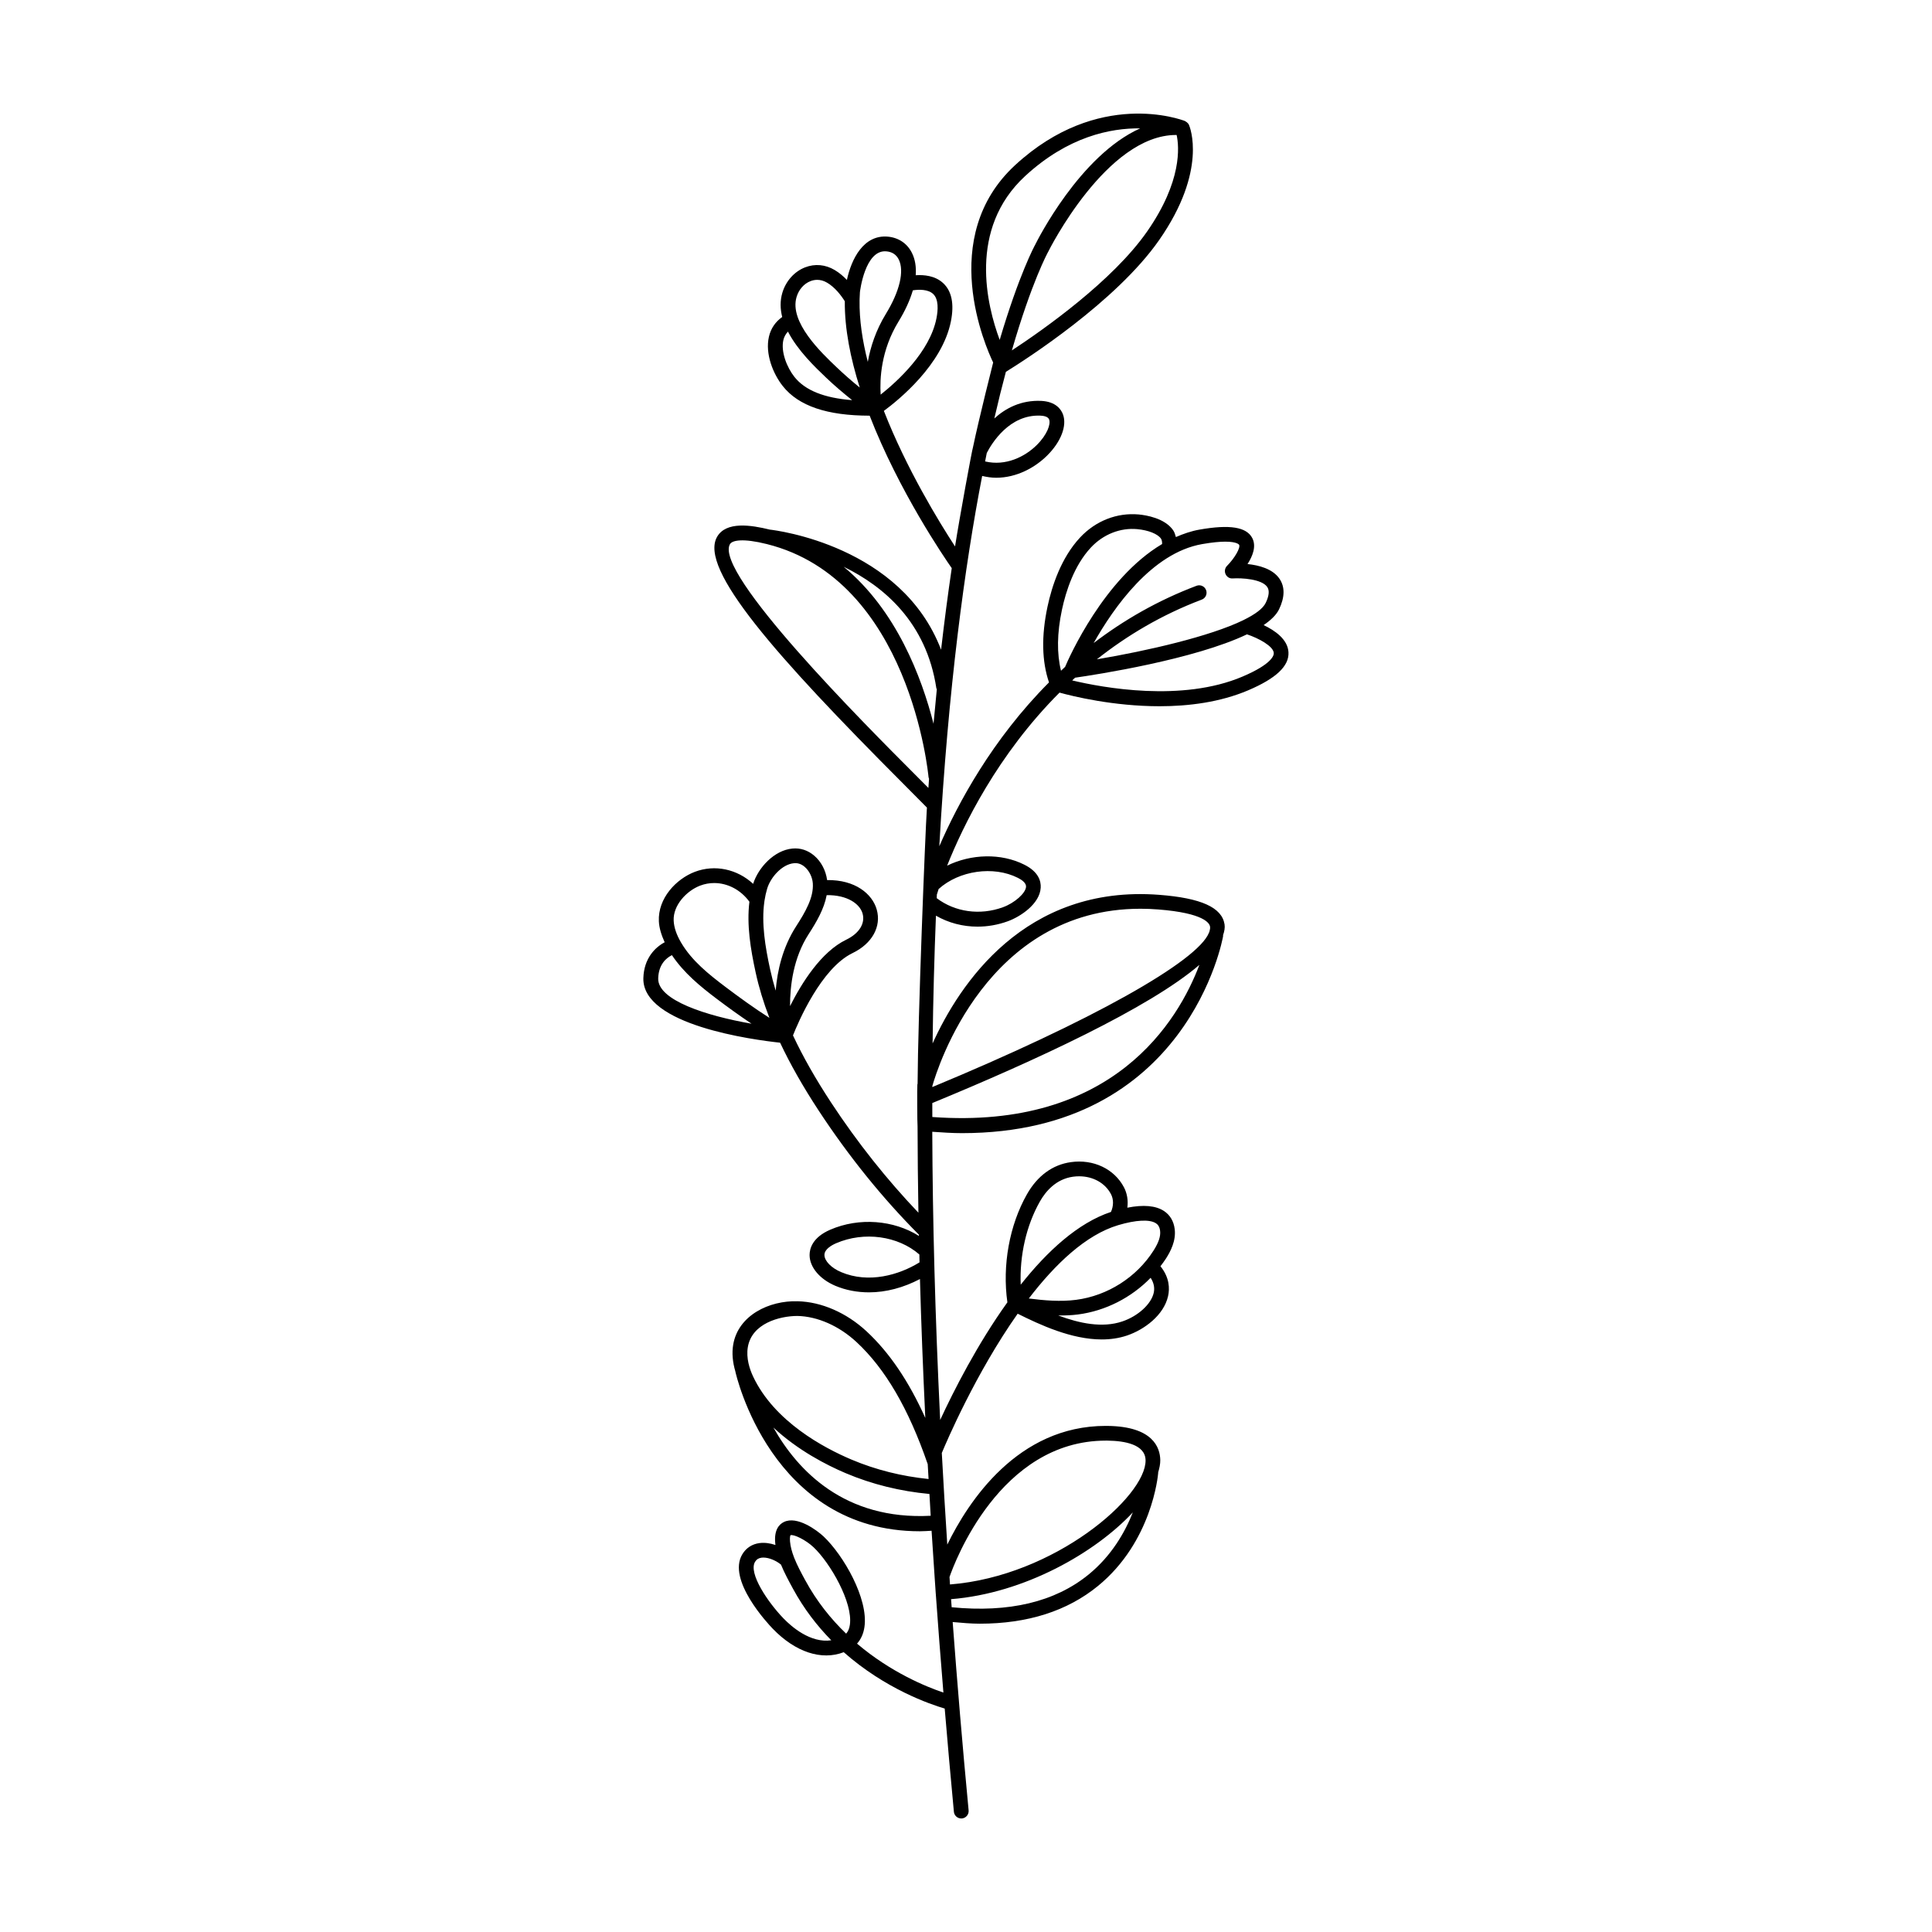 <?xml version="1.0" encoding="UTF-8"?>
<!-- Uploaded to: SVG Repo, www.svgrepo.com, Generator: SVG Repo Mixer Tools -->
<svg fill="#000000" width="800px" height="800px" version="1.1" viewBox="144 144 512 512" xmlns="http://www.w3.org/2000/svg">
 <path d="m478.87 309.66c1.926-1.316 3.383-2.707 4.094-4.188 1.543-3.219 1.578-5.949 0.109-8.102-1.816-2.664-5.523-3.59-8.469-3.891 1.332-2.055 2.406-4.684 1.258-6.894-1.527-2.93-5.969-3.641-13.988-2.231-2.18 0.383-4.246 1.102-6.25 1.973-0.184-0.633-0.355-1.273-0.746-1.832-2.231-3.176-7.109-3.965-9.102-4.156-5.746-0.523-11.414 1.68-15.543 6.102-5.059 5.422-7.484 12.945-8.629 18.309-1.672 7.844-1.492 14.559 0.391 20.094-15.078 15.125-24.191 32.168-29.07 43.418 2.379-42.094 6.734-74.223 11.359-98.129 1.254 0.289 2.496 0.477 3.703 0.477 5.465 0 10.324-2.723 13.508-5.875 3.691-3.656 5.332-7.961 4.184-10.965-0.469-1.23-1.836-3.328-5.711-3.527-5.414-0.254-9.512 1.973-12.461 4.656 1.031-4.481 2.059-8.629 3.062-12.359 4.977-3.074 29.184-18.516 40.621-34.926 12.895-18.504 8.113-30.023 7.902-30.504 0 0-0.004-0.004-0.004-0.004-0.125-0.281-0.332-0.516-0.578-0.715-0.07-0.059-0.145-0.098-0.227-0.145-0.094-0.059-0.172-0.137-0.281-0.18-0.926-0.367-22.953-8.598-44.969 11.684-20.758 19.125-7.777 48.293-5.836 52.324-0.004 0.02-3.703 14.574-5.352 22.469-0.207 0.43-3.578 18.781-4.75 26.277-4.254-6.523-12.867-20.586-18.863-35.926 3.914-2.883 15.492-12.246 17.77-23.75 0.91-4.609 0.215-8.016-2.074-10.125-2.129-1.973-5.074-2.219-7.254-2.078 0.164-2.227-0.156-4.223-1-5.91-1.246-2.504-3.508-4.035-6.359-4.312-6.469-0.59-9.691 5.949-10.879 11.469-0.93-0.973-2.004-1.891-3.223-2.617-2.469-1.477-5.25-1.727-7.859-0.715-2.836 1.105-5.086 3.613-6.019 6.723-0.648 2.168-0.57 4.328-0.043 6.43-1.793 1.273-3.019 3.039-3.519 5.231-1.043 4.531 1.105 9.855 3.699 13.113 4.172 5.238 11.699 7.801 22.996 7.809 7.746 19.996 19.77 37.566 21.754 40.406-0.992 6.75-1.941 13.934-2.824 21.621-10.512-27.57-43.754-31.656-45.402-31.836-4.898-1.203-11.586-2.277-13.973 1.938-4.801 8.48 15.371 31.363 49.48 65.539 2.434 2.438 4.492 4.508 6.141 6.191-0.473 7.113-2.387 56.047-2.473 73.168-0.035 0.121-0.055 0.199-0.059 0.215-0.078 0.305-0.035 10.844 0.051 11.098 0.02 7.422 0.09 15.027 0.227 22.879-8.328-8.742-16.129-18.516-23.168-29.234-4.141-6.312-7.461-12.168-10.074-17.754 1.355-3.422 7.457-17.801 15.805-21.824 5.168-2.492 7.672-7.023 6.387-11.539-1.172-4.137-5.711-7.91-13.148-7.797-0.332-2.512-1.559-4.902-3.43-6.484-1.676-1.422-3.656-2.07-5.738-1.875-4.856 0.441-9.074 5.066-10.434 9.352-4.227-3.898-10.125-5.203-15.461-3.176-4.945 1.891-9.805 6.996-9.523 13.105 0.082 1.805 0.68 3.656 1.539 5.559-2.559 1.359-5.496 4.281-5.648 9.488-0.359 12.488 29.27 16.383 36.238 17.125 2.676 5.68 6.035 11.609 10.215 17.98 7.996 12.18 16.938 23.238 26.562 32.898 0.004 0.109 0.004 0.219 0.008 0.328-6.703-4.199-15.805-4.969-23.496-1.648-4.773 2.062-5.481 5.094-5.477 6.723 0.008 3.188 2.676 6.379 6.793 8.129 2.773 1.176 5.82 1.75 8.957 1.75 4.496 0 9.16-1.242 13.5-3.531 0.332 11.801 0.805 24.078 1.418 36.812-4.41-9.797-9.555-17.379-15.598-22.977-5.305-4.914-11.949-7.805-18.23-7.941-7.531-0.242-15.766 3.723-17.082 11.5-0.375 2.211-0.16 4.621 0.574 7.09 0.004 0.012-0.004 0.023 0 0.035 0.094 0.441 9.395 42.328 48.902 42.328 1 0 2.055-0.082 3.094-0.137 0.254 3.996 0.805 12.273 0.816 12.348 0.094 1.359 0.18 2.695 0.277 4.066 0 0.02-0.008 0.031-0.008 0.051 0 0.012 0.012 0.02 0.016 0.031 0.605 8.586 1.301 17.422 2.035 26.387-4.449-1.504-13.879-5.305-22.887-12.969 1.043-1.164 1.715-2.656 1.965-4.422 1.078-7.504-5.574-19.012-10.816-23.965-1.742-1.645-7.035-5.566-10.527-3.848-1.223 0.59-2.617 2.027-2.309 5.516 0.016 0.191 0.039 0.387 0.062 0.578-1.359-0.465-2.828-0.684-4.234-0.504-1.961 0.262-3.527 1.285-4.539 2.957-4.109 6.797 6.789 18.418 8.043 19.719 6 6.223 12.945 8.512 18.828 6.238 11.008 9.738 22.867 13.793 26.758 14.938 0.754 8.953 1.547 18.023 2.434 27.355 0.098 1.012 0.953 1.77 1.949 1.77 0.062 0 0.125 0 0.188-0.004 1.078-0.105 1.867-1.059 1.766-2.137-1.648-17.32-3.031-33.902-4.223-49.914 2.438 0.219 4.875 0.438 7.172 0.438 12.695 0 23.207-3.352 31.34-10.004 14.293-11.691 15.891-29.207 15.949-29.953 0.004-0.039-0.016-0.074-0.012-0.113 0.348-1.152 0.582-2.269 0.566-3.297-0.055-3.316-1.945-8.906-13.969-9.047-0.168-0.004-0.328-0.004-0.492-0.004-23.324 0-36.398 20.012-41.984 31.457-0.535-8.254-1.031-16.387-1.453-24.277 1.227-2.957 8.973-21.113 20.105-36.914 5.918 2.953 14.242 6.824 22.289 6.824 2.273 0 4.527-0.312 6.688-1.039 4.606-1.559 9.758-5.391 10.883-10.445 0.449-2.012 0.398-4.914-2.019-7.918 0.512-0.68 1.027-1.352 1.484-2.07 1.168-1.844 2.68-4.652 2.289-7.785-0.258-2.082-1.242-3.738-2.852-4.789-2.176-1.422-5.426-1.711-9.699-0.871 0.258-1.875-0.039-3.773-0.898-5.406-2.566-4.875-8.105-7.512-14.066-6.664-4.832 0.672-8.852 3.609-11.629 8.496-4.66 8.207-6.582 18.859-5.195 28.656-7.996 11.148-14.223 23.43-17.812 31.176-1.348-27.645-2.004-53.066-2.094-76.375 2.691 0.188 5.367 0.363 7.879 0.363 59.871 0 69.102-51.637 69.191-52.191 0.016-0.094-0.012-0.18-0.008-0.273 0.348-0.996 0.539-1.969 0.395-2.875-0.707-4.473-6.203-6.961-17.309-7.816-35.672-2.738-53.008 23.789-60.062 39.383 0.148-11.898 0.461-23.145 0.887-33.859 3.316 1.91 7.121 2.906 11.016 2.906 2.676 0 5.394-0.465 8.023-1.422 3.367-1.219 8.469-4.598 8.723-8.891 0.105-1.738-0.559-4.203-4.316-6.094-6.203-3.133-14.137-2.863-20.484 0.25 4.215-10.586 13.34-29.402 29.789-45.863 3.484 0.961 14.211 3.613 26.523 3.613 7.707-0.004 16.008-1.051 23.469-4.219 7.394-3.144 10.891-6.445 10.68-10.086-0.172-3.438-3.637-5.797-6.582-7.195zm-23.211-129.89h0.16c0.676 3.055 1.496 12.207-7.832 25.594-9.117 13.078-27.387 25.949-35.832 31.5 5.266-18.191 9.484-25.895 9.648-26.184 0.152-0.316 15.438-30.91 33.855-30.91zm-39.957 10.859c11.359-10.465 22.629-12.707 30.457-12.609-15.977 7.148-27.289 29.742-27.816 30.82-0.145 0.25-4.242 7.766-9.414 25.234-3.375-9.047-8.488-29.387 6.773-43.445zm-10.199 73.418c1.258-2.445 5.934-10.285 14.27-9.898 0.871 0.043 1.961 0.258 2.254 1.012 0.477 1.242-0.516 4.039-3.281 6.785-3.129 3.098-8.223 5.641-13.684 4.336 0.145-0.734 0.293-1.512 0.441-2.234zm-50.953-20.141c-2.008-2.519-3.664-6.695-2.949-9.797 0.207-0.895 0.641-1.609 1.215-2.231 2.578 5 7.16 9.398 10.195 12.281 2.191 2.086 4.484 4.023 6.812 5.883-7.406-0.566-12.453-2.59-15.273-6.137zm11.16-2.586c-4.094-3.887-12.602-11.977-10.609-18.625 0.586-1.961 1.961-3.527 3.684-4.191 0.48-0.191 1.09-0.344 1.789-0.344 0.789 0 1.688 0.195 2.644 0.77 2.047 1.219 3.629 3.258 4.664 4.902-0.066 7.305 1.516 15.148 3.961 22.867-2.102-1.695-4.152-3.492-6.133-5.379zm8.266-1.426c-1.434-5.609-2.269-11.156-2.18-16.34 0.016-0.137 0.023-0.273 0.012-0.41 0.012-0.57 0.039-1.141 0.078-1.707 0.012-0.113 1.316-11.402 7.059-10.824 1.504 0.141 2.59 0.871 3.231 2.152 1.523 3.055 0.25 8.441-3.398 14.398-2.672 4.359-4.094 8.793-4.801 12.73zm8.141-10.684c1.793-2.922 3.047-5.699 3.797-8.27 1.578-0.246 4.016-0.309 5.367 0.949 1.516 1.406 1.316 4.301 0.887 6.477-1.766 8.926-10.391 16.727-14.785 20.211-0.258-4.082 0.055-11.727 4.734-19.367zm-63.688 174.08c0.109-3.805 2.238-5.469 3.637-6.168 3.152 4.699 7.469 8.266 12.055 11.711 2.707 2.043 5.762 4.262 9.043 6.457-11.945-2.082-24.902-6.211-24.734-12zm18.047 2.418c-4.711-3.547-9.176-7.125-11.992-11.938-1.23-2.106-1.871-4.008-1.953-5.805-0.188-4.055 3.418-7.894 7.008-9.266 1.215-0.465 2.477-0.688 3.727-0.688 3.539 0 7.023 1.781 9.336 4.953-0.754 6.141 0.309 12.574 1.648 18.719 0.859 3.965 2.066 7.953 3.648 12.055-4.172-2.66-8.047-5.492-11.422-8.031zm13.086 0.812c-0.578-1.906-1.07-3.801-1.48-5.676-1.293-5.953-2.324-12.156-1.523-17.863 0.035-0.137 0.055-0.273 0.059-0.41 0.16-1.031 0.383-2.043 0.676-3.035 0.898-3.047 3.965-6.496 7.106-6.777 1.043-0.109 1.98 0.223 2.844 0.961 1.195 1.012 2.043 2.727 2.16 4.367 0.266 3.777-2.027 7.676-4.391 11.344-3.606 5.578-5.016 11.805-5.449 17.09zm8.738-14.969c2.09-3.234 4.098-6.668 4.777-10.332 5.434-0.074 8.777 2.281 9.512 4.871 0.75 2.629-0.906 5.285-4.324 6.934-6.676 3.223-11.82 11.488-14.895 17.605-0.012-5.394 0.867-12.785 4.93-19.078zm8.586 89.562c-2.59-1.098-4.402-2.965-4.402-4.531-0.004-1.543 1.945-2.613 3.109-3.117 7.434-3.195 16.375-1.945 22.047 2.984 0.016 0.703 0.027 1.379 0.043 2.086-5.43 3.356-13.473 5.684-20.797 2.578zm-15.273 91.758c-4.106-4.258-9.336-11.957-7.516-14.973 0.391-0.645 0.934-0.988 1.707-1.098 0.164-0.023 0.332-0.031 0.504-0.031 1.57 0 3.457 0.871 4.664 1.871 0.879 2.152 2.027 4.266 3.156 6.348 2.91 5.367 6.426 9.895 10.172 13.703-5.504 0.82-10.559-3.613-12.688-5.82zm17.613 1.711c-0.141 0.996-0.465 1.766-0.988 2.352-4.012-3.859-7.805-8.543-10.863-14.195-0.996-1.836-2.07-3.809-2.863-5.805-0.031-0.105-0.066-0.203-0.117-0.301-0.527-1.387-0.914-2.777-1.031-4.137-0.113-1.262 0.129-1.641 0.113-1.645 0.797-0.328 4.016 1.188 6.125 3.18 4.461 4.207 10.469 14.691 9.625 20.551zm63.258-13.312c-8.91 7.269-21.117 10.156-36.281 8.664-0.051-0.707-0.109-1.434-0.16-2.141 19.496-1.559 38.25-12.344 48.168-22.996-2.082 5.266-5.637 11.508-11.727 16.473zm4.562-35.492h0.441c4.57 0.055 10.031 1.008 10.102 5.199 0.164 9.586-24.035 30.73-51.828 32.918-0.047-0.668-0.086-1.309-0.129-1.973 1.266-3.672 13.297-36.145 41.414-36.145zm12.707-39.176c-0.668 2.996-4.164 6.188-8.312 7.586-5.297 1.801-11.375 0.52-16.996-1.578 1.742 0.016 3.492-0.035 5.25-0.266 7.297-0.945 14.129-4.469 19.234-9.715 0.832 1.285 1.125 2.617 0.824 3.973zm-9.422-17.926c4.703-1.395 8.344-1.586 10.004-0.496 0.402 0.262 0.953 0.754 1.105 1.988 0.176 1.434-0.367 3.082-1.711 5.203-4.512 7.113-12.191 12.004-20.543 13.094-4.109 0.535-8.355 0.176-12.539-0.355 7.008-9.141 15.125-16.879 23.684-19.434zm-20.738-6.285c1.5-2.641 4.238-5.922 8.762-6.551 0.551-0.078 1.094-0.113 1.625-0.113 3.664 0 6.875 1.754 8.438 4.723 0.73 1.383 0.715 3.137-0.004 4.723-8.746 2.902-16.891 10.414-23.914 19.281-0.312-7.746 1.488-15.719 5.094-22.062zm-33.301-113.34c-13.145-13.168-53.145-53.25-48.848-60.844 0.594-1.043 3.457-1.605 9.754-0.031 37.977 9.453 42.824 61.211 42.871 61.73 0.016 0.172 0.086 0.32 0.141 0.473-0.059 0.801-0.117 1.617-0.176 2.43-1.137-1.145-2.387-2.398-3.742-3.758zm-44.105 151.93c1.059-6.238 8.332-8.227 13.133-8.242 5.336 0.113 11.043 2.637 15.652 6.906 7.648 7.086 13.824 17.684 18.883 32.367 0.07 1.301 0.152 2.633 0.227 3.941-7.102-0.723-13.98-2.422-20.449-5.16-7.312-3.094-20.43-10.07-26.051-22.004-0.91-1.941-1.895-4.867-1.395-7.809zm6.769 21.324c6.453 6.023 14.094 9.953 19.152 12.094 7.019 2.977 14.488 4.797 22.203 5.516 0.113 1.934 0.211 3.824 0.332 5.777-22.824 1.191-35.266-11.969-41.688-23.387zm42.121-82.289c0-1.23-0.008-2.481-0.008-3.699 27.176-11.203 57.574-25.227 70.781-36.617-5.578 14.762-22.762 43.805-70.773 40.316zm55.129-55.191c1.535 0 3.113 0.059 4.727 0.188 12.234 0.953 13.605 3.699 13.738 4.527 0.062 0.387-0.004 0.816-0.141 1.27-0.059 0.105-0.09 0.227-0.129 0.344-2.973 7.617-31.336 23.508-73.324 40.922 0-0.094 0-0.18 0.004-0.273 1.375-4.852 14.512-46.977 55.125-46.977zm-54.809-49.02c-3.129-12.297-9.836-30.078-23.812-41.609 10.598 5.176 21.926 14.703 24.562 32.207 0.016 0.094 0.102 0.141 0.125 0.227-0.301 2.984-0.59 6.055-0.875 9.176zm22.344 40.828c1.023 0.516 2.231 1.344 2.172 2.363-0.102 1.715-3.031 4.309-6.148 5.438-6.09 2.211-12.691 1.254-17.523-2.41 0.016-0.316 0.023-0.648 0.039-0.965 0.109-0.352 0.27-0.855 0.465-1.461 5.406-4.894 14.52-6.227 20.996-2.965zm48.809-88.438c2.746-0.48 4.731-0.652 6.168-0.652 3.18 0 3.66 0.82 3.664 0.832 0.406 0.781-1.18 3.543-3.199 5.574-0.578 0.578-0.734 1.461-0.391 2.203 0.34 0.738 1.062 1.219 1.926 1.133 2.336-0.152 7.676 0.152 9.117 2.273 0.629 0.918 0.492 2.328-0.402 4.199-0.738 1.543-2.848 3.066-5.836 4.535-0.039 0.02-0.078 0.039-0.113 0.059-8.824 4.301-25.359 8.105-38.801 10.375 7.906-6.254 17.102-11.785 27.801-15.828 1.016-0.383 1.523-1.508 1.141-2.527-0.387-1.012-1.516-1.523-2.527-1.137-10.391 3.926-19.43 9.199-27.266 15.18 5.285-9.379 15.426-23.883 28.719-26.219zm-37.371 33.559c-1.117-4.527-1.082-9.922 0.258-16.203 1.043-4.875 3.219-11.688 7.66-16.453 3.293-3.519 7.816-5.293 12.305-4.871 2.938 0.277 5.394 1.262 6.266 2.504 0.191 0.273 0.332 0.773 0.305 1.441-15.398 9.125-24.672 30.105-25.711 32.555-0.367 0.34-0.719 0.688-1.082 1.027zm48.09 1.551c-16.047 6.824-37.031 2.938-45.129 1.012 0.258-0.238 0.512-0.484 0.773-0.723 5.531-0.793 31.516-4.789 45.547-11.488 3.078 1.012 7 3.144 7.106 4.945 0.039 0.621-0.453 2.918-8.297 6.254z"/>
</svg>